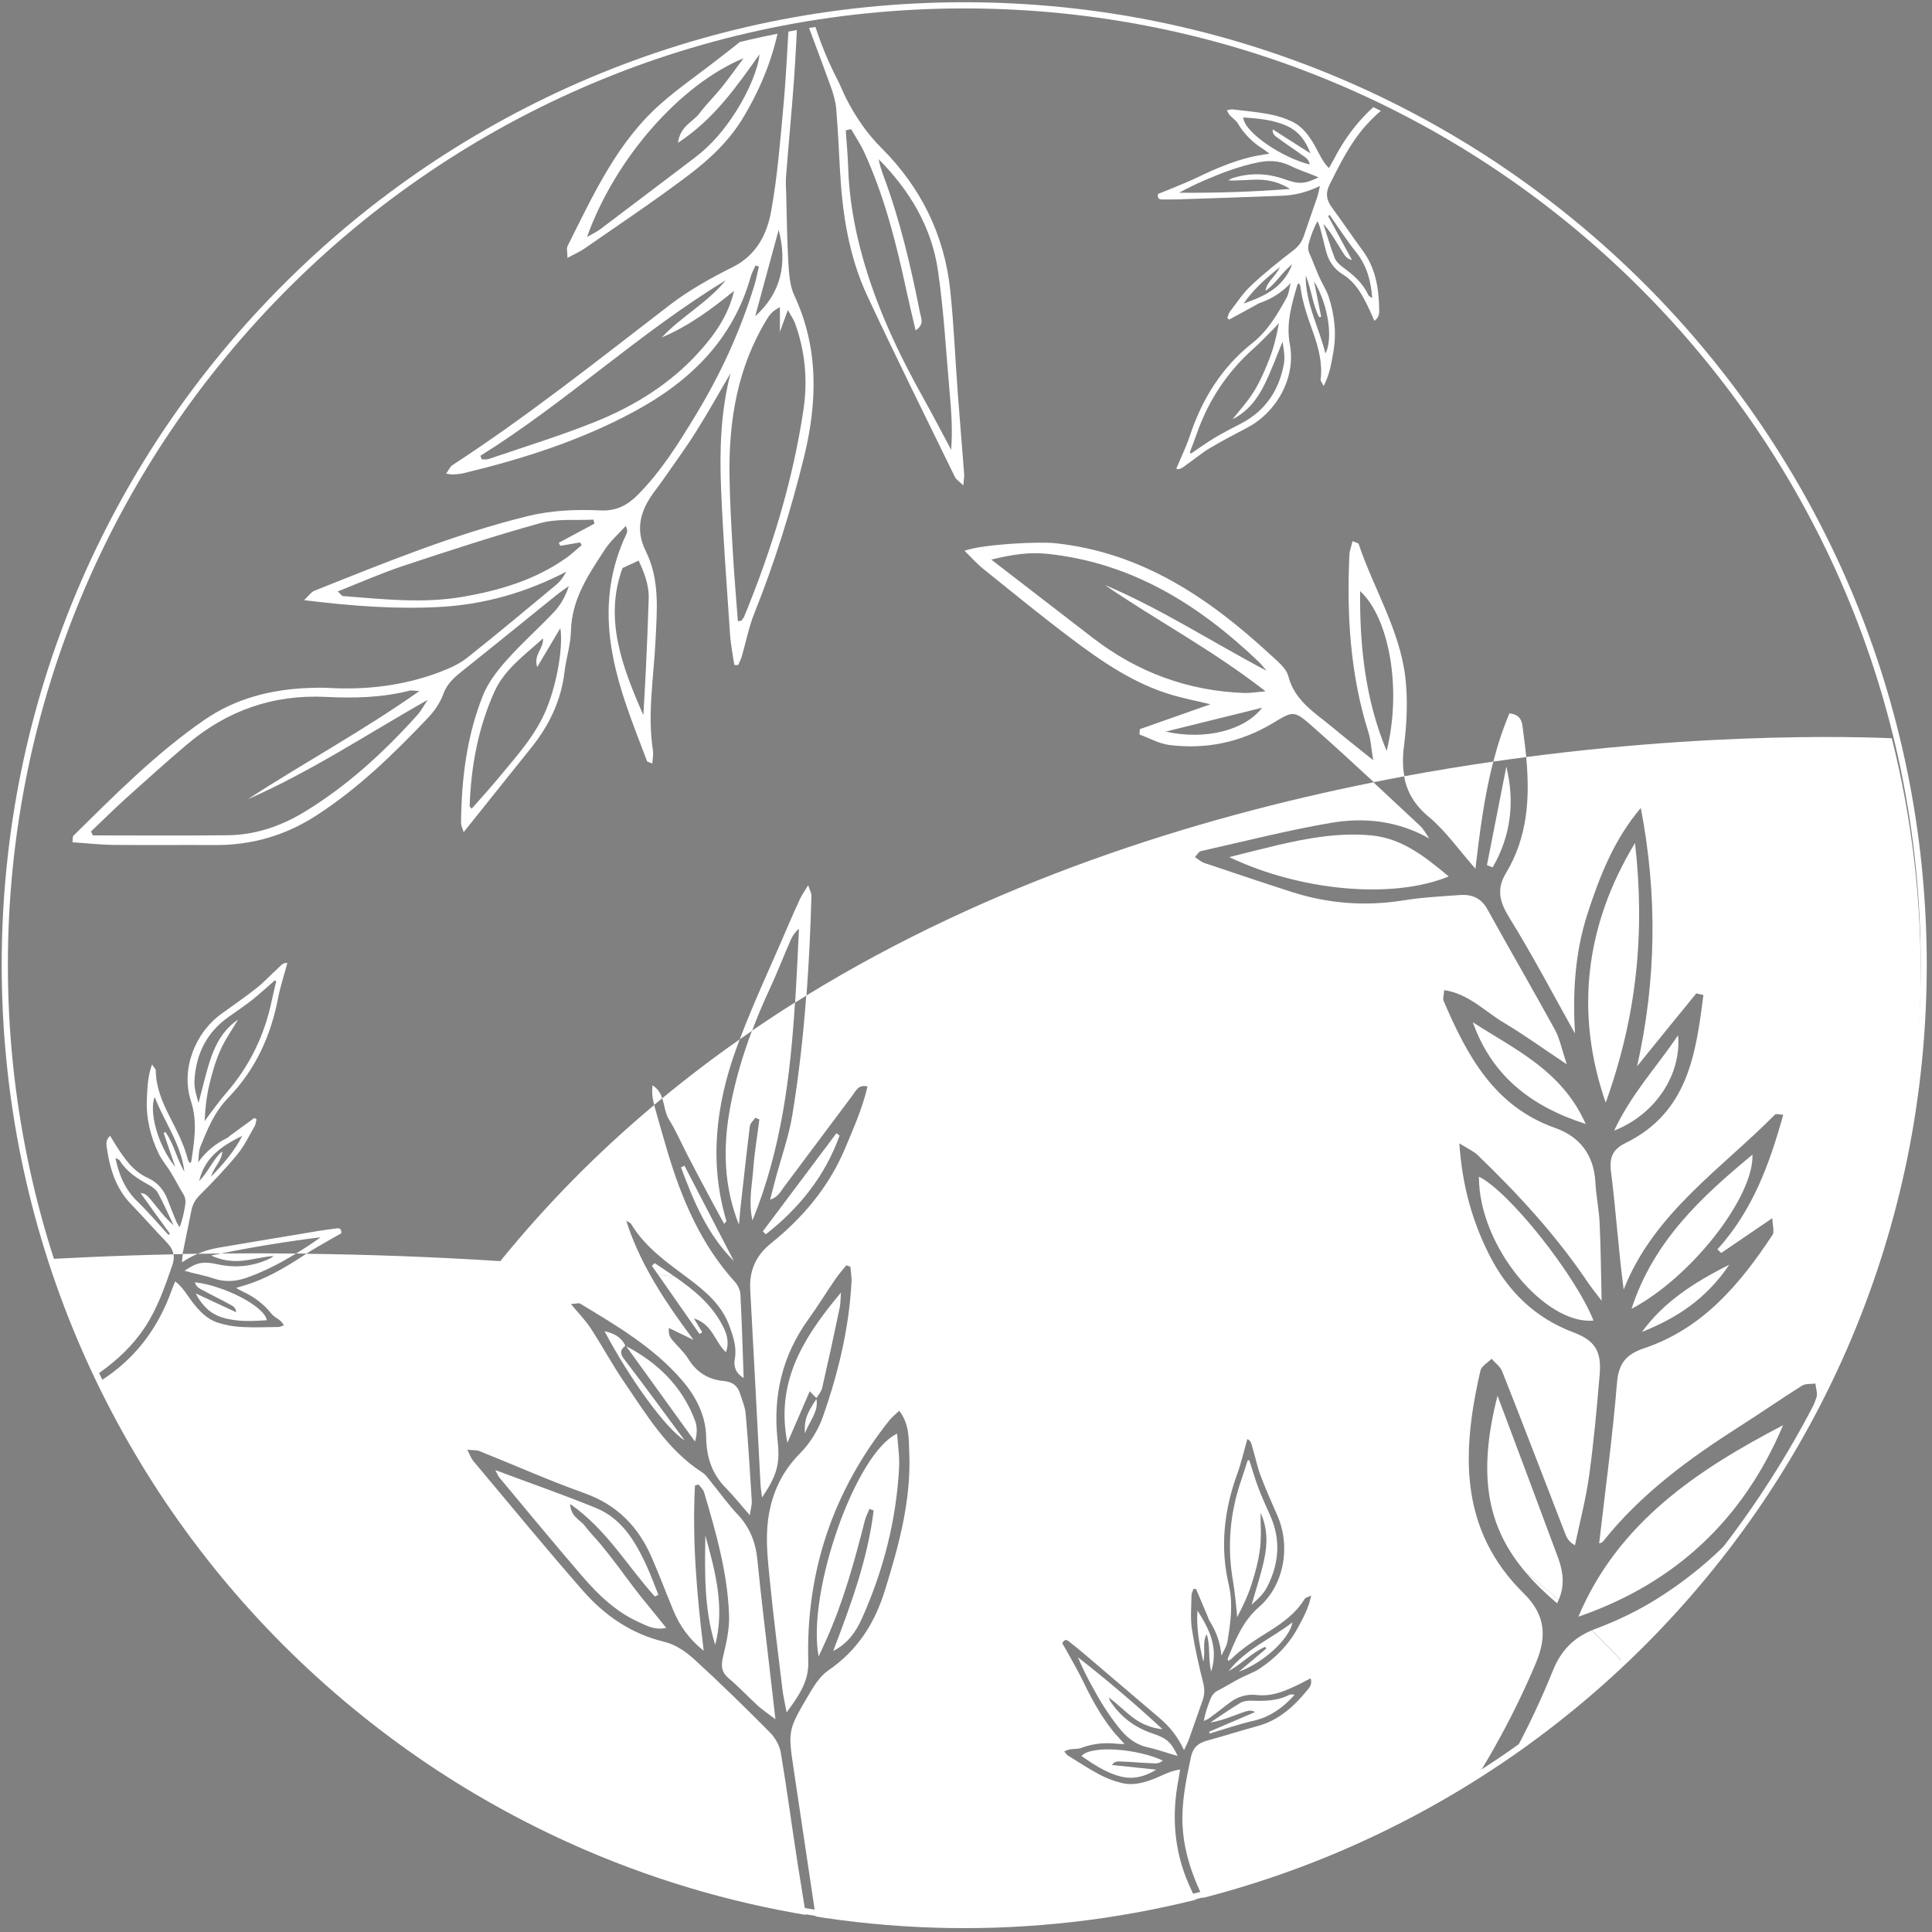 <?xml version="1.0" encoding="utf-8"?>
<!-- Generator: Adobe Illustrator 26.0.3, SVG Export Plug-In . SVG Version: 6.00 Build 0)  -->
<svg version="1.1" id="Ñëîé_1" xmlns="http://www.w3.org/2000/svg" xmlns:xlink="http://www.w3.org/1999/xlink" x="0px" y="0px"
     viewBox="0 0 2500 2500" style="enable-background:new 0 0 2500 2500;" xml:space="preserve">
<rect x="0" y="0" width="2500" height="2500" fill="#808080" stroke="none"/>
<style type="text/css">
	.st0{fill:#FFFFFF;}
	.st1{clip-path:url(#SVGID_00000137817561809794177110000009769104017980196513_);fill:#FFFFFF;}
	.st2{clip-path:url(#SVGID_00000137817561809794177110000009769104017980196513_);fill:none;}
	.st3{clip-path:url(#SVGID_00000137817561809794177110000009769104017980196513_);}
</style>
    <g>
	<path class="st0" d="M1247.8,10.9c683.5,0,1237.6,554.1,1237.6,1237.6s-554.1,1237.6-1237.6,1237.6S10.2,1932,10.2,1248.5
		S564.3,10.9,1247.8,10.9 M1247.8,2.9c-84.5,0-169,8.5-251,25.3c-80,16.4-158.7,40.8-233.8,72.6c-73.8,31.2-145,69.9-211.6,114.8
		c-66,44.6-128,95.7-184.3,152.1C310.6,424.1,259.5,486.1,214.9,552c-45,66.6-83.6,137.8-114.8,211.6
		c-31.8,75.2-56.2,153.8-72.6,233.8c-16.8,82.1-25.3,166.5-25.3,251s8.5,169,25.3,251c16.4,80,40.8,158.7,72.6,233.8
		c31.2,73.8,69.9,145,114.8,211.6c44.6,66,95.7,128,152.1,184.3s118.4,107.5,184.3,152.1c66.6,45,137.8,83.6,211.6,114.8
		c75.2,31.8,153.8,56.2,233.8,72.6c82.1,16.8,166.5,25.3,251,25.3s169-8.5,251-25.3c80-16.4,158.7-40.8,233.8-72.6
		c73.8-31.2,145-69.9,211.6-114.8c66-44.6,128-95.7,184.3-152.1c56.4-56.4,107.5-118.4,152.1-184.3c45-66.6,83.6-137.8,114.8-211.6
		c31.8-75.2,56.2-153.8,72.6-233.8c16.8-82.1,25.3-166.5,25.3-251s-8.5-169-25.3-251c-16.4-80-40.8-158.7-72.6-233.8
		c-31.2-73.8-69.9-145-114.8-211.6c-44.6-66-95.7-128-152.1-184.3c-56.4-56.4-118.4-107.5-184.3-152.1
		c-66.6-45-137.8-83.6-211.6-114.8c-75.2-31.8-153.8-56.2-233.8-72.6C1416.8,11.4,1332.3,2.9,1247.8,2.9L1247.8,2.9z"/>
</g>
    <g>
	<defs>
		<circle id="SVGID_1_" cx="1247.8" cy="1257.4" r="1237.6"/>
	</defs>
        <clipPath id="SVGID_00000000221074697674062140000016993402712614559911_">
		<use xlink:href="#SVGID_1_"  style="overflow:visible;"/>
	</clipPath>
        <path style="clip-path:url(#SVGID_00000000221074697674062140000016993402712614559911_);fill:#FFFFFF;" d="M1015.4,2.5
		c-1.9,7.2-4.3,14.2-5.5,21.5c-7.4,45.9-24.3,88.2-48,127.8c-18.2,30.6-44.1,54.7-72,75.7c-43.3,32.7-88.6,62.9-133.2,93.9
		c-6.2,4.3-13.3,7.3-22.4,12.3c0-7.1-1.5-12.1,0.2-15.5c33.2-65.9,63.7-133.9,120.6-184c23.2-20.5,49-38.1,73.4-57.3
		c15.3-12,31-23.4,45.1-36.7c33.5-31.6,48.2-71.3,48-117c-0.2-49,0-98.1,0-147.1c0-7.5,0-15,0-22.7c13.4,1,10.2,8.9,10.3,14.3
		c0.8,44.3,1.4,88.7,1.9,133c0.7,71.9,17.3,139.8,50.5,203.7c3.9,7.6,6.9,15.7,10.8,23.3c12.1,23.5,26.6,45,45.7,64
		c50.5,50.5,81,111.7,88.7,183c4.8,44.7,6.5,89.7,9.9,134.5c2.6,34.8,5.6,69.5,8.2,104.3c0.3,3.5-0.5,7.2-1.1,14.6
		c-5.4-5.3-9.3-7.6-10.9-11c-38.1-78.2-76.9-156.1-113.6-234.9c-23.5-50.6-31.9-105.2-35-160.6c-1.5-27.1-2.7-54.3-5-81.3
		c-0.9-9.8-3.9-19.7-7.3-29.1c-12.1-33.5-24.8-66.8-37.2-100.2c-0.7-1.9-1.6-3.8-4.4-10c-2,37.7-3.4,70.9-5.8,103.9
		c-3,41-6.9,81.9-10.1,122.8c-0.7,8.4,0,16.8,0.2,25.2c0.8,28.8,1,57.6,2.7,86.3c0.9,14.5,1.7,30.2,7.7,43
		c32,68.5,29.9,138.8,12.5,209.6c-16.9,68.6-37.8,136.1-64.2,201.8c-7.2,17.9-10.8,37.2-16.2,55.7c-1.1,3.9-3.1,7.6-4.7,11.3
		c-1.7,0-3.3-0.1-5-0.1c-1.9-13.1-4.6-26.2-5.5-39.4c-4.2-62.7-9-125.4-11.6-188.2c-2.1-50.2-0.5-100.5,12.2-149.9
		c-14.9,25.4-29.2,51.1-44.9,76c-13.2,21-28,41-42.1,61.4c-4,5.7-8.3,11.2-12.4,16.9c-17.1,23.4-24.3,47.7-10.3,75.8
		c18.5,37.1,14.5,76.7,12.6,116.5c-2.3,47.1-10.6,94.2-3.3,141.6c0.8,5.1-0.4,10.5-0.8,16.8c-3.2-1.5-6.4-1.9-6.9-3.3
		c-19.5-51.4-40.8-102.5-47.6-157.7c-5.8-47.2,0.4-92.9,21.1-136.2c1.2-2.5,1.3-5.6-1-10.2c-9,10-19.5,19.1-26.8,30.2
		c-21.2,32.4-43.2,64.4-44.1,105.8c-0.4,17.7-6.2,35.1-8.3,52.8c-4.5,37.5-20.1,69.8-43.6,98.8c-28.7,35.6-57.1,71.4-86.9,108.6
		c-1.3-4.3-3.4-8.1-3.4-11.9c0.5-56.2,7.2-111.7,28-164.2c6.6-16.8,18.4-32.3,30.6-46c19.5-22,41.7-41.6,61.9-63
		c8.4-8.9,14.5-19.8,19-33.4c-5.5,4-11.2,7.8-16.5,12.1c-39.9,32.1-79.5,64.5-119.6,96.4c-11,8.8-21.2,16.9-26.4,31.4
		c-4.1,11.4-11.8,22.3-20.2,31.1C509,976,462.8,1021,408,1056.1c-39.5,25.3-82.9,37.7-130,37.4c-43.6-0.3-87.2,0.3-130.8-0.2
		c-17.6-0.2-35.2-2.2-53.4-3.4c0.5-4.2-0.1-7.2,1.2-8.5c53.7-52.9,106.8-106.5,169.1-149.6C304.9,903.6,351,892,400,890.2
		c8.6-0.3,17.1-0.5,25.7,0c48.7,2.7,96.2-3,141.9-20c12.8-4.8,26.1-10.5,36.7-18.9c39-30.8,77-62.8,115.3-94.5
		c5.2-4.3,9.4-9.9,13.1-17c-51.5,26.8-105.7,42.4-163.4,45.6c-57.4,3.1-114.2-1.2-175.9-8.8c7-6.5,9.5-10.6,13-12
		c90.7-36.2,181-73.2,276.2-96.7c31.4-7.7,63.1-8.9,94.8-7.4c19.7,0.9,34-6.4,47.3-19.6c31.1-31.1,54-68.2,76.5-105.4
		c31.5-52,56.7-107,74.6-165.2c2.6-8.3,4.2-16.9,6.2-25.4c-1.5-0.4-3-0.8-4.4-1.3c-2.1,4.7-4.7,9.3-6.1,14.2
		c-23,81.9-78.6,135.8-151,174.8c-69.4,37.5-143.9,61.2-220.2,79.6c-4.5,1.1-9.2,1.4-13.9,1.8c-2.1,0.2-4.3-0.5-9.1-1.1
		c3.3-4.6,5-8.9,8.1-11c97.8-63.7,188.9-136.3,281.3-207.3c25-19.2,53.3-34.9,81.6-49.1c30.5-15.3,44.1-42.3,49.5-71.9
		c8.3-45.7,11.9-92.2,16.1-138.5c3.6-39.3,5.2-78.8,7.7-118.3c0.3-4.5,0-9.1,0-13.6C1019.5,3,1017.5,2.8,1015.4,2.5z M1008.7,430.7
		l0.5,0.4c0-11.2,0-22.4,0-33.6c-8.2,4-12.7,8.8-16.1,14.4c-38.9,62.9-50.3,132.5-49.1,205c0.5,32.5,2.4,65.1,4.3,97.6
		c1.7,29.7,4.3,59.4,6.5,89.3c3.1-0.5,4.2-0.3,4.5-0.7c1.4-1.8,3-3.5,3.8-5.6c35.5-86.3,62.8-175.1,76.6-267.4
		c5.6-37.8,2.3-75.8-11.1-112.2c-1.9-5.1-5.3-9.7-9.1-16.7C1015,413.3,1011.8,422,1008.7,430.7z M117.8,1075.9
		c0.8,1.7,1.6,3.4,2.3,5.1c58.2,0,116.4,0.5,174.6-0.2c35.6-0.4,68.6-11.6,98.9-30c55.6-33.7,102.9-77.2,146.2-125.3
		c5.3-5.9,9.1-13.2,13.6-19.9c-77.8,44.1-151.4,93-232.7,128.6c72.2-47.1,148.3-88,222-140c-7.1-0.3-10.1-1.2-12.7-0.5
		c-35.7,9.1-72.1,9.9-108.5,8.1c-68.4-3.4-128.2,17.9-180,61.9c-27.2,23.1-53.7,47-80.2,70.8C146.5,1048,132.3,1062.1,117.8,1075.9z
		 M1101.4,167.1c-2.3,0.5-4.7,1.1-7,1.6c1.1,15.8,2.6,31.6,3.1,47.4c1.2,39,7.7,76.9,18.1,114.5c18,65.6,46.7,126.4,79.7,185.4
		c12.2,21.8,23.7,44.1,35.5,66.1c1.9-25.1,0.3-48.9-1.8-72.7c-4.8-53.2-7.6-106.7-15.3-159.4c-8.2-56.3-36.6-103.6-76.7-144
		c1.3,7.7,3.8,14.8,6.4,22c21.5,57.6,35.3,117.2,47.2,177.3c1.3,6.4,5.8,14.6-5.8,22.2c-4.2-18.1-8.2-34.3-11.7-50.6
		c-13.2-61.5-28.4-122.4-54.8-179.9C1113.5,186.6,1107,177,1101.4,167.1z M621.6,589.8c0.6,1.6,1.3,3.1,1.9,4.7c3-0.2,6.3,0.3,9-0.6
		c45.4-15.5,91.4-29.6,136-47.4c51.6-20.6,98.5-49.4,136.2-91.2c20.7-22.9,38-47.8,45.2-79c-29.1,23.7-58.8,45.7-93.5,60.3
		c25.4-27.2,59.1-44.8,82.7-73.9C827.5,430.5,732.3,520.8,621.6,589.8z M437,765.3c4.5,4.1,5.5,5.9,6.6,6c51.6,3.9,103.2,9.9,155,1
		c47.7-8.2,93.4-21.7,133.5-49.9c7.3-5.1,13.8-11.3,20.6-17c-0.7-1.2-1.4-2.4-2.1-3.5c-8.6,1.5-17.2,2.9-25.7,4.4
		c-0.6-1.3-1.2-2.7-1.8-4c15.4-8.2,30.7-16.5,46.1-24.7c-0.4-1.7-0.9-3.5-1.3-5.2c-22.8,1.2-46.7-1.5-68.2,4.4
		c-59.5,16.4-118.2,35.7-176.9,55.1C494.6,741.2,467.1,753.4,437,765.3z M759.6,306.6c5.8-3.3,12-6.1,17.3-10.1
		c40.9-30.7,81.5-61.8,122.3-92.6c22-16.6,39.1-37.4,53.7-60.5c16.3-25.8,28.4-55.4,29.9-73C953,112,924.5,153.8,877.3,184.8
		c2.9-21.9,19.2-26.8,27.6-37.9c8.8-11.7,19.4-22.1,28.7-33.5c8.9-11,17.1-22.7,28.6-38.1C880.4,109.2,796.1,204.7,759.6,306.6z
		 M610.3,1046.5c12.1-13.8,23.6-26.3,34.4-39.4c23.6-28.6,49-56,63.1-91.3c13-32.6,21-78.1,17.3-103c-9.8,16.5-19,32-30,50.4
		c-5.1-16.3,8.8-24,7.5-37.1c-23.8,21.7-49.8,40.1-62.7,68.7c-21.2,46.9-30.4,97-32.2,148.4C607.8,1043.7,608.6,1044.2,610.3,1046.5
		z M832.5,925.4c1.1-20,2.4-40,3.3-60c1.4-30.2,2.7-60.3,3.6-90.5c0.6-18.7-6.4-35.2-13-49.5c-7.7,3.6-13.4,6.2-20.8,9.6
		C781.3,800.5,805.1,863,832.5,925.4z M1007.6,297.4c-10.1,37.1-20.2,74.3-30.4,111.9C1011.6,378.2,1018.7,340.2,1007.6,297.4z"/>
        <path style="clip-path:url(#SVGID_00000000221074697674062140000016993402712614559911_);fill:#FFFFFF;" d="M1588.1,411.7
		c1.1-2.8,1.6-6,3.3-8.3c8.8-11.4,16.8-23.8,27.2-33.6c17.4-16.3,36.1-31.4,55.1-45.9c6.7-5.2,10.8-10.9,13.4-18.5
		c5.7-16.8,11.7-33.6,17.4-50.4c1.4-4,2-8.3,3.5-14.4c-17,8.4-33,12.1-49.6,12.7c-43.7,1.7-87.5,3.2-131.2,4.6
		c-7.8,0.3-15.7,0.2-23.5,0.2c-4,0-6.3-1.6-5.1-7.2c3.6-1.4,7.8-3,11.9-4.7c13-5.5,26.1-10.5,38.8-16.6c22.8-11,45.9-20.9,70.5-26.7
		c7-1.6,14.2-2.6,22.9-4.1c-3.6-2.6-5.8-4.4-8.1-5.9c-13.6-8.4-24.5-19.3-32.8-33.1c-2.4-4.1-6.9-6.9-10.3-10.5
		c-1.5-1.6-2.3-3.7-4-6.5c3.2-0.6,5.2-1.5,7-1.3c16,1.9,32.1,3.3,47.9,6.3c10,1.9,20.1,5,29.3,9.4c13.9,6.6,22.6,18.8,30,32
		c5.3,9.4,9.4,19.7,17.9,28.3c2.4-4.3,4.4-7.4,6-10.6c21.7-42.3,52.4-76,94.6-98.5c13.5-7.2,27.5-13.3,41.3-19.8
		c3.4-1.6,7.1-2.7,9.3,3.4c-3.5,2.4-7,5.3-10.9,7.3c-9.5,5-19.4,9.2-28.8,14.3c-24.2,13-46.1,28.7-64.4,49.6
		c-19.9,22.7-33,49.3-46.3,75.9c-5.6,11.3-3.8,20.1,3.3,29.7c13.5,18.2,26.1,37.1,39.5,55.3c17,23,21.1,49.4,21.5,76.9
		c0.1,4.6,0,9.9-6.3,14.1c-2.2-5-4-9.3-6-13.6c-8.5-17.9-17.2-35.6-35.1-46.6c-11.3-7-18.4-17.6-21.6-30.6c-2.4-10-5-19.9-7.6-29.9
		c-0.8-2.8-2.1-5.5-3.2-8.2c-5.1,9-8,17.5-10.6,26.1c-1.6,5.2-2.4,10.2,0.1,15.6c4.5,10,8.2,20.4,12.7,30.5
		c3.8,8.6,9.2,16.7,12.2,25.6c7.8,23.8,10.4,48.3,5.8,73.1c-2.5,13.6-4.5,27.4-12.3,42.4c-2-4.2-4.1-6.5-3.9-8.5
		c2.6-21.1-2.7-40.8-9.6-60.5c-6.9-19.4-14-38.8-16.5-59.4c-0.2-1.5-1.1-3-1.8-4.6c-0.9,0.7-1.9,1.1-2.1,1.7
		c-7.3,25.3-15,50-9.8,77.5c7.9,42.3-16.3,87.1-54.8,107.5c-16.4,8.7-32.9,17.2-48.8,26.7c-10.6,6.3-20.1,14.5-30.3,21.5
		c-4,2.7-7.9,7-13.1,5.2c6.2-14.9,12.9-28.6,17.7-43c15.8-47.4,41.3-88.5,80.6-119.5c20.3-16.1,32.4-37.1,44.4-58.7
		c3.1-5.6,3.6-12.7,5.3-19.1c-11.8,12.6-25.3,20.8-40.8,26.1c-1.5,0.5-2.8,1.7-4.3,2.4c-11.4,6.2-22.8,12.5-34.3,18.7
		C1589.9,413,1589,412.3,1588.1,411.7z M1572.8,565.9c10.9-6.5,22.4-12.3,33.7-18.2c31.1-16.3,48.5-42.7,54.8-76.4
		c1.7-9.4-0.1-19.4-1.7-29.1c-7.8,18.8-14.7,38-23.7,56.1c-9.1,18.4-21.7,34.5-41,44.2c9.4-12,20-23.4,27.9-36.3
		c8.1-13.3,14.4-27.9,20-42.4c5.6-14.5,9.3-29.8,12.1-45.8c-1.4,1.5-2.7,3.1-4.1,4.6c-9.3,9.3-18.2,19.1-28,27.8
		c-34.5,30.5-59,67.5-74.2,110.8c-2.8,8.1-6,16.1-9,24.2c0.5,0.5,1,1,1.5,1.5C1551.6,579.8,1561.9,572.4,1572.8,565.9z
		 M1629.6,232.5c-13.2-0.3-26.5,1.6-40.2,0.9c1.6-0.9,3-2,4.7-2.6c22.8-7.5,45.5-6.9,68,1.1c18.7,6.7,26.1,6.4,44.1-2.4
		c-3.3-1.4-5.6-2.4-8-3.3c-9.6-3.9-19.5-7.1-28.7-11.7c-12.9-6.4-26.3-7.3-39.9-4.7c-12.1,2.3-24,5.8-35.7,9.7
		c-11.8,3.9-23.2,8.8-34.7,13.6c-11.3,4.8-22.4,10.3-33.4,16.3c47.9,0.4,95.7-1.2,143.5-4.9C1657,236.6,1643.5,232.8,1629.6,232.5z
		 M1695.6,198.4c-5.7-15.8-14.8-28.3-30.1-35.3c-18-8.3-37.2-9.7-56.7-11.1c1,19.3,51.1,52.5,85.9,60.8c-0.7-6.8-6.3-9.6-10.7-12.8
		c-9.6-7.1-19.8-13.5-29.3-20.7c-3.5-2.6-8.7-5-7.8-11.9C1663.6,178.1,1679.6,188.2,1695.6,198.4z M1749.5,336.5
		c-7.6-2.4-7.5-2.4-19.7-22.5c-5.1-8.4-10.4-16.7-17.4-24.3c4.8,14.7,9.1,29.6,14.6,44c1.8,4.6,6.2,8.8,10.4,11.9
		c13.5,9.9,26,20.3,33.1,36c0.5,1,1.7,1.8,2.6,2.6c0.6,0.5,1.4,0.7,2.5,1.3c-1.6-21.9-6.9-41.8-20.9-59.3
		c-12.3-15.4-22.9-32-34.2-48.1c-0.6,0.5-1.3,1-1.9,1.5C1728.8,298.2,1738.9,316.9,1749.5,336.5z M1689.6,356.5
		c-0.5,35.9,17.2,67.2,25.5,100.9c9.5-17.1,5-60.9-14.7-93.3c3.4,17,6.3,31.4,9.2,45.8c-0.9,0.2-1.8,0.4-2.6,0.6
		C1698.2,393.5,1697,374,1689.6,356.5z M1609.2,392.8c26.2-9.2,51.1-19.9,62.9-50.7c-14.1,10.8-21.3,25.6-34.6,34.1
		c1.9-12,12.9-18.1,18.7-30.5C1637.3,360.6,1621.6,375,1609.2,392.8z"/>
        <path style="clip-path:url(#SVGID_00000000221074697674062140000016993402712614559911_);fill:none;" d="M1628.5,856.3
		c-77.1-73.6-163.9-128-272.8-139.5c-22.9-2.4-44.5,0.4-73.1,7.4c47,36.2,89.1,68.6,131,101c57.9,44.8,123.3,69,196.5,71.6
		c6.8,0.2,13.7-1,27.5-2.1c-69.7-54.3-141.6-91.9-208.2-137.7c73.2,31,139.4,74.1,209.4,111.1
		C1635.4,864.1,1632.2,859.8,1628.5,856.3z"/>
        <path style="clip-path:url(#SVGID_00000000221074697674062140000016993402712614559911_);fill:none;" d="M1759.9,764.9
		c-0.7,71.9,7,141.1,34.3,206.8C1814.2,892,1797.8,799.5,1759.9,764.9z"/>
        <path style="clip-path:url(#SVGID_00000000221074697674062140000016993402712614559911_);fill:none;" d="M1023.2,1216
		c-9.1,20.9-17.4,42.3-27,63c-8.4,18-16.1,36.2-23.1,54.7c18.4-12.6,36.9-24.7,55.6-36.4c2-31.8,3.4-63.6,5-95.5
		C1028.8,1206,1025.5,1210.8,1023.2,1216z"/>
        <path style="clip-path:url(#SVGID_00000000221074697674062140000016993402712614559911_);fill:none;" d="M273.3,1368.5
		c6.7-19.4,17-37,34.9-49.1c-7.8,13.2-16.8,25.8-22.9,39.7c-6.3,14.2-10.6,29.5-14.3,44.7c-3.6,15.1-5.3,30.8-6,47
		c1.2-1.7,2.2-3.4,3.5-5c8-10.4,15.5-21.3,24.2-31.2c30.3-34.7,49.7-74.6,59.1-119.6c1.8-8.4,3.8-16.8,5.8-25.2
		c-0.6-0.4-1.1-0.9-1.7-1.3c-9.6,8.3-18.8,17.1-28.8,24.9c-10,7.9-20.6,15.1-31,22.4c-28.7,20.2-42.5,48.6-44.3,82.9
		c-0.5,9.5,2.7,19.2,5.5,28.6C262.4,1407.6,266.7,1387.7,273.3,1368.5z"/>
        <path style="clip-path:url(#SVGID_00000000221074697674062140000016993402712614559911_);fill:none;" d="M204.2,1563.6
		c6.1,7.7,12.4,15.2,20.4,21.9c-6.7-14-12.9-28.2-20.3-41.8c-2.4-4.4-7.3-7.9-11.8-10.4c-14.6-8-28.4-16.8-37.5-31.4
		c-0.6-1-1.9-1.6-2.9-2.2c-0.7-0.4-1.5-0.5-2.7-0.9c4.4,21.5,12.3,40.5,28.5,56.1c14.2,13.6,26.9,28.8,40.2,43.3
		c0.6-0.6,1.1-1.2,1.7-1.8c-12.5-17.2-24.9-34.4-38-52.5C189.6,1545.2,189.5,1545.2,204.2,1563.6z"/>
        <path style="clip-path:url(#SVGID_00000000221074697674062140000016993402712614559911_);fill:none;" d="M287.6,1489.8
		c-0.4,12.2-10.4,19.6-14.6,32.7c16.9-17.2,30.6-33.5,40.5-52.9c-24.8,12.5-48,26.4-55.8,58.5C270.3,1515.6,275.5,1500,287.6,1489.8
		z"/>
        <path style="clip-path:url(#SVGID_00000000221074697674062140000016993402712614559911_);fill:none;" d="M414.9,1601
		c-43.2,5.3-86.1,12.3-128.8,20.9c30.7-0.3,63.1-0.3,97,0c0.3-0.2,0.5-0.3,0.8-0.5C394.5,1615.2,404.7,1608.4,414.9,1601z"/>
        <path style="clip-path:url(#SVGID_00000000221074697674062140000016993402712614559911_);fill:none;" d="M226.8,1510.1
		c-5.6-16.4-10.4-30.3-15.1-44.2c0.8-0.3,1.7-0.6,2.5-0.9c11,15.6,14.7,34.8,24.3,51.2c-4.2-35.7-25.9-64.4-38.5-96.7
		C192.8,1437.7,203.1,1480.5,226.8,1510.1z"/>
        <path style="clip-path:url(#SVGID_00000000221074697674062140000016993402712614559911_);fill:none;" d="M1633.2,915.8
		c-41.7,10.3-79.8,19.7-124.9,30.9C1559.6,958.1,1610.7,945.1,1633.2,915.8z"/>
        <path style="clip-path:url(#SVGID_00000000221074697674062140000016993402712614559911_);fill:#FFFFFF;" d="M2263.8,2601.6
		c0,0-3.5-14.9-8.9-38.8C1660.9,2751.5,998.3,2965,998.3,2965L2263.8,2601.6z"/>
        <path style="clip-path:url(#SVGID_00000000221074697674062140000016993402712614559911_);fill:#FFFFFF;" d="M264.4,1670.6
		c10.5,5.8,21.4,10.8,31.8,16.7c3.8,2.2,9.2,3.8,9.3,10.7c-17.9-8.3-35.1-16.3-52.3-24.3c7.8,14.9,18.3,26.1,34.4,31.1
		c19,5.9,38.2,4.8,57.7,3.6c-3.5-19-57.5-45.4-93.1-49.1C253.8,1666,259.7,1668,264.4,1670.6z"/>
        <path style="clip-path:url(#SVGID_00000000221074697674062140000016993402712614559911_);fill:#FFFFFF;" d="M255.9,1622.3
		c-6.6,0.1-13.1,0.2-19.4,0.3c-0.4,3.1-0.6,6.5-1,10.9C242.2,1628.9,249,1625.3,255.9,1622.3z"/>
        <path style="clip-path:url(#SVGID_00000000221074697674062140000016993402712614559911_);fill:#FFFFFF;" d="M286.1,1622
		c-4.3,0.9-8.6,1.7-12.8,2.6c13.2,6.3,27.1,8.2,41,6.7c13.1-1.4,26-5,39.7-6.1c-1.4,1.1-2.7,2.4-4.3,3.1
		c-21.6,10.4-44.2,12.8-67.6,7.8c-19.4-4.2-26.7-2.9-43.4,8.2c3.4,0.9,5.9,1.6,8.3,2.3c10,2.6,20.2,4.5,30,7.9
		c13.6,4.6,27.1,3.8,40.2-0.5c11.7-3.9,23.1-8.9,34.1-14.3c10.9-5.3,21.4-11.4,31.8-17.6C349.2,1621.7,316.8,1621.7,286.1,1622z"/>
        <path style="clip-path:url(#SVGID_00000000221074697674062140000016993402712614559911_);fill:#FFFFFF;" d="M3173.2,2279.2
		c0.7,0.6,1.2,0.7,1.4,0.4C3174.8,2279.3,3174.3,2279.1,3173.2,2279.2z"/>
        <path style="clip-path:url(#SVGID_00000000221074697674062140000016993402712614559911_);fill:#FFFFFF;" d="M309.1,3097.3
		C437.3,3590.8,998.3,2965,998.3,2965l-645.6,185.4L309.1,3097.3z"/>
        <path style="clip-path:url(#SVGID_00000000221074697674062140000016993402712614559911_);fill:#FFFFFF;" d="M2171.4,1339.6
		c-27.7,41.3-60.2,75.4-82.7,123.4C2142.1,1442.1,2176,1390.4,2171.4,1339.6z"/>
        <path style="clip-path:url(#SVGID_00000000221074697674062140000016993402712614559911_);fill:#FFFFFF;" d="M2267.7,1494.1
		c-66.1,54.7-128,111.8-156.5,199.5C2188.9,1652.6,2269.5,1548.8,2267.7,1494.1z"/>
        <path style="clip-path:url(#SVGID_00000000221074697674062140000016993402712614559911_);fill:#FFFFFF;" d="M1652.7,1093.7
		c-19.2,4.5-38.3,9.5-62.1,15.4c93.6,44.5,212.5,54.6,284,25c-30.7-25.5-60.2-49.5-101-53.2
		C1732.5,1077.2,1692.5,1084.4,1652.7,1093.7z"/>
        <path style="clip-path:url(#SVGID_00000000221074697674062140000016993402712614559911_);fill:#FFFFFF;" d="M1949.2,992
		c-8.4,42.5-16.7,85-25.1,127.5c2.5,1,4.9,1.9,7.4,2.9C1954.8,1082,1960.5,1038.5,1949.2,992z"/>
        <path style="clip-path:url(#SVGID_00000000221074697674062140000016993402712614559911_);fill:#FFFFFF;" d="M1905.8,1322.8
		c24.4,68.3,73.9,108.5,146.1,131.6C2021.1,1385,1959.9,1357.9,1905.8,1322.8z"/>
        <path style="clip-path:url(#SVGID_00000000221074697674062140000016993402712614559911_);fill:#FFFFFF;" d="M2115.7,1090.9
		c-64.9,106.8-77.9,220.9-37.9,335.9C2118.1,1314.5,2128.9,1207.3,2115.7,1090.9z"/>
        <path style="clip-path:url(#SVGID_00000000221074697674062140000016993402712614559911_);fill:#FFFFFF;" d="M843.5,1637.9
		c2.7,3.9,5.4,7.8,8.1,11.6c7.1,0.8,14.2,1.6,21.4,2.4c-8.5-5.9-17.2-11.6-25.8-17.4C845.9,1635.7,844.7,1636.8,843.5,1637.9z"/>
        <path style="clip-path:url(#SVGID_00000000221074697674062140000016993402712614559911_);fill:#FFFFFF;" d="M2016.5,2016.7
		c-26-70.3-52.4-140.4-78.7-210.6c-27.6,107.4-10.9,173.2,36.9,229.1c14.4,11.4,28.5,23.1,42.2,35
		C2024.7,2052.5,2023,2034.5,2016.5,2016.7z"/>
        <path style="clip-path:url(#SVGID_00000000221074697674062140000016993402712614559911_);fill:#FFFFFF;" d="M1913.7,1522.6
		c-0.1,91.2,86.5,192.1,148.3,186.2C2038.1,1649.1,1952.4,1541.4,1913.7,1522.6z"/>
        <path style="clip-path:url(#SVGID_00000000221074697674062140000016993402712614559911_);fill:#FFFFFF;" d="M2124.7,1723.5
		c43.3-17.4,81.8-40.9,113-87C2189.7,1660.6,2152.3,1685.7,2124.7,1723.5z"/>
        <path style="clip-path:url(#SVGID_00000000221074697674062140000016993402712614559911_);fill:#FFFFFF;" d="M2307.3,1844.2
		c-111.5,58.1-213.6,126.3-264.9,247.8C2167.6,2048.8,2255.9,1966.2,2307.3,1844.2z"/>
        <path style="clip-path:url(#SVGID_00000000221074697674062140000016993402712614559911_);fill:#FFFFFF;" d="M1848.6,1056.8
		c21.9,18.1,38.6,42.4,60.6,67.3c5.6-47.9,11.6-94.2,23.1-138.6c-37.4,5.4-75.9,11.7-115.4,19
		C1820.4,1024,1829.8,1041.2,1848.6,1056.8z"/>
        <path style="clip-path:url(#SVGID_00000000221074697674062140000016993402712614559911_);fill:#FFFFFF;" d="M885.7,1508.4
		c-1.5,0.7-3,1.5-4.5,2.2c16.4,43.8,34,86.9,68.4,121.1C928.3,1590.6,907,1549.5,885.7,1508.4z"/>
        <path style="clip-path:url(#SVGID_00000000221074697674062140000016993402712614559911_);fill:#FFFFFF;" d="M1088.2,1672.6
		c-2.6,3.1-5.2,6.3-7.8,9.5c2.4,0.4,4.8,0.8,7.2,1.3C1087.8,1679.7,1087.9,1676.1,1088.2,1672.6z"/>
        <path style="clip-path:url(#SVGID_00000000221074697674062140000016993402712614559911_);fill:#FFFFFF;" d="M2466.2,956.2
		c0,0-206.2-13.9-491.3,23.4c4.8,51.8,2.4,102.8-26.3,150.4c-12.6,21-7.9,37.5,4.7,57.9c30.2,48.7,56.8,99.6,84.7,149.4
		c-3-50.7-0.4-103.3,16-154.2c15.9-49.2,34.6-96.9,69.2-137.6c21.6,112.2,20.2,223.1-4.8,334.3c25.4-31.4,50.7-62.8,76.3-94
		c0.6-0.8,4,0.7,9.5,1.7c-9.7,76.6-20.1,151.9-100.6,191.5c-16.1,7.9-21.4,17.9-19,36.9c6.4,50.2,9.6,100.8,16.4,152.8
		c38.9-98.8,125.6-155.4,195.8-226.4c1.5-1.5,6,0,10.7,0.2c-17.7,64-39.9,124.4-85.2,174.2c1.7,1.5,3.3,3.1,5,4.6
		c20.4-13.9,40.9-27.8,66.1-45c0.2,9.6,3,17.5,0.2,21.7c-42.1,63.8-90.4,121.2-166,146.6c-23,7.7-33.1,19.2-35.2,44.7
		c-5.7,69.4-15.1,138.4-23.1,207.8c0.3-0.1,3.5-0.6,5-2.4c48.9-61.6,111.3-107.2,176.9-149c27-17.2,53.4-35.5,80.5-52.6
		c4.6-2.9,11.5-2,17.4-2.8c0.6,6,3.2,12.8,1.4,18c-38.2,110.9-107,198-206.1,260.4c-25.1,15.8-52.5,28.8-80.2,39.2
		c-1.5,0.6-2.9,1.1-4.3,1.7c50.2,48.8,95.2,102.3,134,161c11.6,72.7,45,221.5,61.1,292.1c466.5-148.2,890.7-281.2,918.3-283.6
		C3136.7,2248.5,2466.2,956.2,2466.2,956.2z"/>
        <path style="clip-path:url(#SVGID_00000000221074697674062140000016993402712614559911_);fill:#FFFFFF;" d="M1086.4,1469.5
		c-1.4-1-2.8-2.1-4.1-3.1c-31.7,42.3-63.5,84.6-95.2,127c1.3,1.3,2.6,2.5,3.8,3.8C1034.4,1563.2,1067.6,1521.7,1086.4,1469.5z"/>
        <path style="clip-path:url(#SVGID_00000000221074697674062140000016993402712614559911_);fill:#FFFFFF;" d="M1600.4,2086.5
		c0.2,2,0.3,4.1,0.4,6.1c7.7-14.3,14.3-28.5,19-43.4c4.7-14.9,8.8-30.2,10.7-45.7c1.9-15.1,0.6-30.5,0.7-45.8
		c9.1,19.6,9,40,4.7,60.1c-4.2,19.8-10.8,39.2-16.3,58.7c7.2-6.6,14.9-13.3,19.4-21.7c16-30.4,18.9-61.8,4.6-93.9
		c-5.2-11.7-10.6-23.3-15.1-35.2c-4.5-11.9-8-24.1-11.9-36.2c-0.7,0.1-1.4,0.1-2.1,0.2c-2.7,8.2-5.2,16.4-8,24.6
		c-15.1,43.4-18.9,87.6-10.8,132.9C1598,2060.2,1598.9,2073.4,1600.4,2086.5z"/>
        <path style="clip-path:url(#SVGID_00000000221074697674062140000016993402712614559911_);fill:#FFFFFF;" d="M782.3,1722.6
		c31.7,60.2,79.2,126.4,103.6,141.2c-28.1-38-52.9-72-78.5-105.4c-5.9-7.7-4.4-12.2,1.9-17.1C804,1730.5,795,1725.4,782.3,1722.6z"
        />
        <path style="clip-path:url(#SVGID_00000000221074697674062140000016993402712614559911_);fill:#FFFFFF;" d="M905.2,1726.2
		c1.2-0.8,2.3-1.6,3.5-2.4c-2.8-4.7-5.7-9.4-10.8-17.8c24.6,7.8,27,30.6,41.5,43.8c4.7-13.4,0.9-24.3-4.4-34.5
		c-14.5-28-37.6-46.5-62-63.4c-7.1-0.8-14.3-1.6-21.4-2.4C869.5,1675.1,887.3,1700.7,905.2,1726.2z"/>
        <path style="clip-path:url(#SVGID_00000000221074697674062140000016993402712614559911_);fill:#FFFFFF;" d="M1622,2226.7
		c21.9-5,38.4-17.3,53.2-33.5c-1.2-0.3-2-0.6-2.8-0.6c-1.2,0-2.6-0.1-3.7,0.4c-15.3,7.9-31.6,8.3-48.3,7.7
		c-5.2-0.2-11.2,0.3-15.5,2.9c-13.3,7.9-25.9,16.9-38.8,25.4c10.3-1.7,19.6-4.8,28.8-8.3c22-8.2,22-8.3,29.4-5.4
		c-20.5,8.8-40,17.1-59.6,25.5c0.2,0.8,0.4,1.6,0.5,2.4C1584.2,2237.5,1602.9,2231.1,1622,2226.7z"/>
        <path style="clip-path:url(#SVGID_00000000221074697674062140000016993402712614559911_);fill:#FFFFFF;" d="M1549.5,2084
		c-1.5,21.7,2,42.7,7.6,66.2c3.1-13.4-1.7-24.9,4.3-35.5c5.2,14.9,1.5,31,5.9,48.2C1577.1,2131.3,1564.3,2107.4,1549.5,2084z"/>
        <path style="clip-path:url(#SVGID_00000000221074697674062140000016993402712614559911_);fill:#FFFFFF;" d="M1041.5,1854.7
		c6.3-16.3,17.9-27.9,15-44.5C1043.5,1829.6,1040.7,1837.4,1041.5,1854.7z"/>
        <path style="clip-path:url(#SVGID_00000000221074697674062140000016993402712614559911_);fill:#FFFFFF;" d="M810.3,1742
		c29.7,41.1,59.3,82.2,89,123.4c2.9-9.9,3.1-19.1,0.1-27.1C882.8,1794.1,851.3,1763.5,810.3,1742z"/>
        <path style="clip-path:url(#SVGID_00000000221074697674062140000016993402712614559911_);fill:#FFFFFF;" d="M1018.9,1867
		c10.4-24,19.3-44.4,28.9-66.7c4.5,4.6,6.7,6.8,8.7,8.9c2.6-4.4,6.3-8.5,7.4-13.3c7.9-34.4,15.4-68.9,22.6-103.4
		c0.6-3,0.9-6.1,1.1-9.2c-2.4-0.4-4.8-0.8-7.2-1.3C1037.7,1734.8,1003.7,1790.3,1018.9,1867z"/>
        <g style="clip-path:url(#SVGID_00000000221074697674062140000016993402712614559911_);">
		<path class="st0" d="M889.5,1494.5c7.6,14.6,15.2,29.2,23,43.8c8,15.1,16.2,30.1,24.5,45.3c1.2-1.6,3.2-3.1,2.9-3.9
			c-22.5-75.6-13.5-149.9,12.6-222.1c1.5-4.2,3.1-8.5,4.7-12.7c-34.2,23.9-67.6,49.3-100.3,76.3c3.1,9.1,3.7,19.3,8.8,27.5
			C874.7,1463.2,881.6,1479.2,889.5,1494.5z"/>
            <path class="st0" d="M956.2,1584.7c0.6-6.7,1.1-13.3,1.8-20c4-35.8,7.9-71.6,12.3-107.4c0.5-3.9,4.6-7.3,7.1-10.9
			c1.7,0.7,3.5,1.4,5.2,2.2c-2.7,21.5-6.4,43-7.9,64.5c-1.5,20.8-6.5,41.9-1,66.2c37.6-92.6,49-187.1,55-282.1
			c-18.7,11.7-37.2,23.9-55.6,36.4c-12.4,32.9-22.3,66.5-28.6,101.3C935.3,1485.5,936.6,1535.6,956.2,1584.7z"/>
            <path class="st0" d="M2193.7,2270.7c-38.8-58.7-83.8-112.2-134-161c-24.6,10.3-40.1,27-50.2,51.9
			c-60.5,149.5-150.8,278.1-271.7,385c-9.8,8.7-18.7,23-36,18.1c-7.4-15,5.5-20.8,12.8-27.5c57-53,108.6-110.6,154-173.9
			c47.4-66.1,87.2-136.2,118.8-211.3c14.9-35.3,11.8-63.2-15.7-90.2c-20.7-20.3-36-41.7-47-63.9c-34.1-68.7-27.2-145.7-9-224.4
			c1.4-5.9,9.5-10.2,14.4-15.3c4.7,5.4,11.2,10,13.7,16.3c27.7,70.1,54.7,140.6,81.9,210.9c1.9,4.8,4.2,9.5,12.3,14.2
			c6.2-29.7,14-59.2,18.2-89.2c6.1-43.9,10.1-88.1,13.8-132.3c2.5-29.6-6.3-43.6-33.7-53.9c-50.4-18.9-85.9-53.9-109.6-101.2
			c-21.4-42.8-34.6-88.2-38.3-143.5c11.1,7,18.4,10.1,23.8,15.3c52.8,50.8,102.2,104.6,143.2,165.7c3.7,5.4,7.9,10.5,17.1,22.7
			c-0.9-38.4-1.1-69.6-2.6-100.7c-0.8-17.7-4.6-35.2-5.5-52.8c-1.9-35.2-20.1-58.9-52.2-70.2c-79.2-28-114-94.2-144.3-164.6
			c-1.1-2.6,0.3-6.2,0.9-13.7c31.8,4.8,52.5,27.5,76.9,42c25.6,15.2,49.7,32.7,81.7,54c-6.5-19.4-9-33.1-15.3-44.7
			c-28.7-52.3-58.7-104-87.6-156.2c-8.3-14.9-20.7-19.3-36.1-18.1c-24.2,1.8-48.6,3-72.5,6.9c-49.2,7.9-97.2,4.2-144.4-10.9
			c-38-12.2-75.8-25-113.6-37.7c-3.7-1.3-6.9-4.3-11.7-7.4c3.4-3.6,5-7.1,7.4-7.7c56.1-12.6,111.9-26.9,168.5-36.6
			c43.2-7.4,86.4-2.9,127.4,20.2c-3.9-5.5-7.1-11.8-11.9-16.4c-20.2-18.7-40.3-37.6-60.4-56.3c-233.8,46.8-495.9,129.8-733.9,276
			c-3.9,51.9-9.6,103.6-18.1,155c-4.6,27.7-14.3,54.6-21.6,81.9c-2.2,8.3-4.4,16.6-7.1,27.1c10.1-3,13.3-10.1,17.7-16
			c29.6-39.7,59.3-79.3,89-119c4.4-5.9,7.4-14.1,19.4-11.5c-6.6,28.4-18.1,54-28.9,79.9c-20.9,49.8-54.5,89.8-96.2,123.3
			c-18.3,14.7-27.1,33.1-26.8,55.9c0,1.2,0,2.5,0.1,3.8c4.6,83.9,8.9,167.9,13.3,251.8c0.3,5.4,1.2,10.8,2,17.2
			c19.3-28.6,23.5-43,20.1-73.9c-6.2-57.1,5.8-109.3,39.6-156.3c6.5-9.1,12.8-18.4,18.9-27.8c5.5-8.4,11-16.8,16.7-25.1
			c4.1-6,9.1-11.5,13.7-17.3c1.8,0.6,3.5,1.2,5.3,1.8c0.5,6.5,1.8,13.1,1.5,19.6c-0.5,9.1-1.3,18.1-2.2,27.1
			c-5.4,50.6-18,99.8-35,147.8c-6.1,17.3-16.9,34.4-29.8,47.4c-25.2,25.4-37.9,56.1-41.5,89.9c-2.5,23.8,0.2,48.5,2.6,72.6
			c4.7,47.7,10.8,95.2,16.5,142.8c1,8.4,3,16.7,5.4,29.6c16.1-22.2,28.7-40,28-65.4c-3.2-117,32.2-221.4,105.2-312.9
			c3.3-4.1,7.6-7.4,12.5-12.1c13.3,17.2,12.3,36.3,13,54.6c2.5,61.5-13.5,119.8-31.5,177.8c-13.2,42.7-35.6,77.9-73.3,103.6
			c-11,7.5-18.9,20.7-26,32.7c-26.5,45.1-26.2,45.3-18.4,97.7c13.8,92.5,27.7,185,41.4,277.6c1.1,7.5,1.2,15.2,2,24.7
			c-10.3-2.4-10.3-8.8-11.2-14.6c-9.2-56.6-18.8-113.1-27.7-169.8c-7.4-47.4-13.6-94.9-21.6-142.2c-1.6-9.2-7.3-19.1-14-25.9
			c-32.1-32.3-64.7-64.3-98.4-95c-10.6-9.7-24.2-18.8-37.9-22.1c-43.4-10.4-77.8-34.3-106.2-66.8c-48.1-55-94.5-111.5-141.5-167.5
			c-2.7-3.3-4.1-7.7-7.6-14.3c7.3,0.7,11.9,0.2,15.7,1.7c45.3,18.1,89.9,38.1,135.8,54.4c42.4,15.1,70,43.6,87.3,83.6
			c9.7,22.4,18.3,45.3,27.7,67.9c8.2,19.8,20,37,39.4,52.5c-9-73.1-15-143.4-11.3-213.9c1.5-0.4,3.1-0.9,4.6-1.3
			c2.4,3.3,6,6.2,7.1,9.9c15.5,52,30.4,104.2,32.4,158.7c0.7,17.6-3.3,35.8-7.5,53.1c-2.9,11.9-3.1,20.6,7.1,29.2
			c13.2,11.1,25,23.8,37.8,35.5c5.6,5.1,12,9.3,22.6,17.4c-2.7-23.3-4.7-40.9-6.7-58.4c-5.6-49.2-11.8-98.3-16.6-147.5
			c-2.2-22.9-9.7-42.3-25.6-59.1c-12.4-13.1-22.9-28-34.3-41.9c-3.5-4.3-6.6-9.3-11.1-12.2c-45.1-29-71.9-74-101-116.6
			c-15.5-22.6-28.5-46.9-43.5-69.9c-6.6-10.2-15.3-19-25.8-31.7c7.4-0.5,10.2-1.5,11.8-0.6c47.2,28.5,94.8,56.4,131.5,98.7
			c18.3,21.2,31.3,45.9,31.7,74.5c0.3,25.7,7.6,47.5,25.8,65.8c9.8,9.9,18.5,21,30.7,34.9c1.3-9.1,2.8-13.9,2.5-18.6
			c-2.3-37.6-4.6-75.2-7.9-112.8c-0.8-9-4.7-17.8-7.5-26.6c-3.2-10.1-10.3-14.7-21-15.7c-20-1.8-35.2-11.4-46-29
			c-5.7-9.2-14.4-16.5-21.3-25.1c-2.7-3.3-4.2-7.5-3.6-14.5c9.4,4.5,18.9,9.1,31.9,15.4c-21-28.2-40.5-56-56.8-85.3
			c-12.1-21.8-22.5-44.5-30.2-68.8c2.2,1.4,5.2,2.3,6.4,4.3c18.3,30.2,46.5,49.8,74,70.3c0.3,0.2,0.6,0.4,0.8,0.6
			c22.2,16.7,42.9,34.4,52.7,62c4.8,13.6,9.2,26.7,6.6,41.3c-1.8,10,0.9,18.5,11.4,25c-1.3-36.9-2.3-72.7-4.2-108.4
			c-0.2-4-1.9-8.5-4.3-12.3c-0.9-1.4-1.8-2.7-2.9-3.8c-44.4-49.1-69.3-108.2-87.7-170.5c-5.7-19.4-11.4-38.8-16.7-58.3
			c-71.1,59.6-138,126.7-199.1,202c-89.2-5.7-173.7-8.6-251-9.5c-0.8,0.5-1.6,1-2.4,1.5c-21.1,13.9-42.7,26.8-66.4,35.7
			c-6.8,2.5-13.8,4.4-22.1,7c3.9,2.1,6.3,3.6,8.8,4.8c14.5,6.6,26.9,15.9,36.9,28.5c3,3.7,7.8,5.9,11.5,9.1c1.7,1.4,2.8,3.4,4.8,5.9
			c-3.1,1-4.9,2.1-6.8,2.2c-16.1,0.2-32.3,0.9-48.3,0c-10.2-0.5-20.6-2.4-30.3-5.5c-14.6-4.7-24.8-15.7-33.9-27.8
			c-6.5-8.6-11.9-18.3-21.4-25.7c-1.9,4.6-3.4,7.9-4.6,11.3c-16,44.8-42.1,82.2-81,110c-12.4,8.9-25.5,16.8-38.3,25
			c-3.2,2.1-6.7,3.7-9.6-2.2c3.2-2.8,6.2-6.2,9.8-8.7c8.8-6.2,18-11.7,26.7-17.9c22.3-16,42-34.5,57.3-57.5
			c16.7-25.1,26.3-53.1,36-81.3c1.7-5.1,2.2-9.5,1.5-13.7c-160.3,3.4-261.3,13.4-261.3,13.4l-198.5,797.9l544.2,663.1l43.6,53.1
			L998.3,2965c0,0,662.6-213.4,1256.6-402.2C2238.7,2492.2,2205.4,2343.4,2193.7,2270.7z M286.3,2736.1c0.6-11.7,1.3-23.6,2.2-35.8
			C287.7,2712.5,286.9,2724.4,286.3,2736.1z M1565.8,2222.6c8.2-6.1,16.4-12.4,24.5-18.7c10.6-8.3,22.7-12.1,35.9-10.6
			c20.9,2.4,38.7-6,56.5-14.7c4.2-2.1,8.4-4.4,13.2-6.9c2.3,7.2-0.9,11.4-3.9,14.9c-17.4,21.3-37,39.4-64.6,46.9
			c-21.9,5.9-43.4,12.9-65.3,18.8c-11.4,3.1-18.4,8.9-21,21.2c-6.2,29.2-12.3,58.1-10.9,88.3c1.3,27.7,8.8,53.7,19.6,78.8
			c4.3,9.8,9.3,19.3,13.7,29.1c1.8,4,2.7,8.4,4,12.5c-5.5,3.5-7.7,0.3-9.4-3.1c-6.8-13.7-13.9-27.2-20-41.2
			c-19.1-43.9-22.2-89.3-13-136c0.7-3.6,1.1-7.2,1.9-12.1c-12,1.5-21.6,7-31.6,11.1c-14,5.7-28.4,9.9-43.4,6.4
			c-9.9-2.3-19.8-6.1-28.8-10.8c-14.2-7.5-27.7-16.4-41.4-24.9c-1.6-1-2.6-2.9-4.7-5.3c3.1-1.1,5.1-2.3,7.2-2.6
			c4.8-0.8,10.1-0.2,14.5-1.8c15-5.7,30.4-7.3,46.3-5.5c2.8,0.3,5.6,0.3,10,0.4c-5.8-6.6-10.9-11.8-15.4-17.4
			c-15.8-19.9-27.7-42-38.7-64.8c-6.1-12.6-13.3-24.8-20-37.1c-2.2-3.9-4.5-7.8-6.4-11.1c2.5-5.1,5.3-5,8.4-2.5
			c6.1,4.9,12.3,9.7,18.3,14.8c33.3,28.3,66.7,56.7,99.9,85.1c12.6,10.8,22.9,23.6,30.9,40.8c2.7-5.8,4.8-9.5,6.2-13.5
			c6-16.7,11.7-33.6,17.7-50.3c2.7-7.6,3.1-14.6,1-22.8c-5.8-23.2-11.1-46.6-14.7-70.2c-2.1-14.1-0.7-28.8-0.5-43.2
			c0-2.9,1.7-5.7,2.6-8.6c1.1,0.1,2.2,0.1,3.3,0.2c5.1,12,10.2,24,15.2,35.9c0.6,1.5,1,3.2,1.8,4.6c8.9,13.8,14.4,28.6,15.8,45.8
			c2.7-6.1,6.7-11.9,7.8-18.3c4-24.4,7.6-48.4,1.7-73.6c-11.5-48.7-6-96.8,11.1-143.7c5.2-14.3,8.5-29.2,12.9-44.7
			c5.2,1.8,5.6,7.6,7,12.2c3.6,11.8,6,24.1,10.4,35.6c6.5,17.3,14.2,34.3,21.6,51.3c17.4,39.9,8.6,90-23.9,118.2
			c-21.2,18.4-30.4,42.5-40.5,66.9c-0.2,0.6,0.3,1.5,0.6,2.7c1.5-0.9,3.1-1.4,4.2-2.5c14.8-14.6,32.4-25.4,49.8-36.3
			c17.6-11.1,34-23.2,45.1-41.4c1-1.7,4.1-2.2,8.3-4.2c-3.3,16.5-10.2,28.6-16.8,40.9c-11.9,22.3-29.1,39.9-50,53.7
			c-7.8,5.2-17.1,8.1-25.4,12.5c-9.7,5.1-19.1,11-28.9,16c-5.3,2.7-7.8,7.1-9.8,12.2c-3.2,8.4-6.3,16.8-7.9,27
			C1560.7,2225.6,1563.4,2224.4,1565.8,2222.6z"/>
	</g>
        <path style="clip-path:url(#SVGID_00000000221074697674062140000016993402712614559911_);fill:#FFFFFF;" d="M1490.8,2242.9
		c-22.7-7.7-40.8-21.4-54-41.4c-1-1.5-1.4-3.3-2.1-4.9c11.2,8,20.4,17.7,31,25.7c11.1,8.4,24,13.9,38.6,15.3
		c-35.2-32.6-71.6-63.5-109.4-93c4.9,11.6,10.2,22.7,16.1,33.5c5.9,10.9,11.9,21.8,18.7,32.2c6.7,10.3,13.9,20.5,21.9,29.8
		c9,10.4,20.1,18.1,34.2,21.1c10.1,2.2,19.9,5.7,29.8,8.6c2.4,0.7,4.9,1.4,8.3,2.4C1515.3,2254.1,1509.7,2249.2,1490.8,2242.9z"/>
        <path style="clip-path:url(#SVGID_00000000221074697674062140000016993402712614559911_);fill:#FFFFFF;" d="M2014.8,2074.6
		c0.8-1.4,1.5-2.9,2.1-4.3c-13.8-12-27.8-23.7-42.2-35C1986.2,2048.8,1999.7,2061.8,2014.8,2074.6z"/>
        <path style="clip-path:url(#SVGID_00000000221074697674062140000016993402712614559911_);fill:#FFFFFF;" d="M1068.2,2124.1
		c22.8-50.3,37.4-103.2,50.9-156.5c1.3-5.2,4-10.1,6-15.1c1.8,0.7,3.6,1.4,5.4,2.1c-7.7,63.1-29.6,122.3-52.3,181.7
		c18.4-9.2,29.3-24.5,36.9-41.5c27.9-62.2,44.7-127.3,48.3-195.4c0.8-14.3-1.5-28.7-2.5-44.2c-53.4,24.3-117.2,205-101.6,288.3
		C1063.7,2134,1066,2129.1,1068.2,2124.1z"/>
        <path style="clip-path:url(#SVGID_00000000221074697674062140000016993402712614559911_);fill:#FFFFFF;" d="M1452.4,2279.5
		c12,0.3,23.9,1.6,35.8,2c5.5,0.2,11.5,1.5,16.3-3.4c-32.5-15.2-92.4-20.3-105.1-5.8c16.1,11,32,21.9,51.3,26.6
		c16.4,4,31.2-0.2,45.5-9c-18.9-2-37.8-3.9-57.4-6C1442.6,2278.1,1448,2279.4,1452.4,2279.5z"/>
        <path style="clip-path:url(#SVGID_00000000221074697674062140000016993402712614559911_);fill:#FFFFFF;" d="M819.6,2053.5
		c-6.7-8.7-13.1-17.6-19.7-26.4c-7.2-9.4-14.3-18.7-21.8-27.8c-7-8.5-14.9-16.2-21.5-25c-5.9-7.8-18-11.4-18.9-28.2
		c47.7,33.3,74.2,80.7,109.6,119.7c1.6-0.7,3.1-1.4,4.7-2.1c-5.2-12.8-9.9-25.8-15.7-38.4c-14.4-31.2-32-60.5-65.4-74.1
		c-42.1-17.1-85.1-32.1-130-48.9c2.6,4.7,3.6,7.7,5.5,9.9c35.7,42.8,71.1,85.8,107.5,128c20.6,23.8,43.4,45.7,72.8,58.9
		c10.2,4.6,20.3,10.6,35.4,7.4c-8.5-10.4-15.3-18.8-22-27.2C833.1,2070.9,826.2,2062.3,819.6,2053.5z"/>
        <path style="clip-path:url(#SVGID_00000000221074697674062140000016993402712614559911_);fill:#FFFFFF;" d="M925.5,2128.4
		c12.6-48.7,0.1-95.1-12.8-141.5C912,2034.6,910.9,2082.3,925.5,2128.4z"/>
        <path style="clip-path:url(#SVGID_00000000221074697674062140000016993402712614559911_);fill:#FFFFFF;" d="M1638.7,2133.1
		c-11.2,9.5-22.5,19-35.7,30.1c35.5-13.2,66.3-44.7,69.5-64c-27.4,21.3-60.8,34.8-82.7,63.2c16.7-9.1,29.7-23.6,47.2-31.4
		C1637.6,2131.7,1638.2,2132.4,1638.7,2133.1z"/>
        <path style="clip-path:url(#SVGID_00000000221074697674062140000016993402712614559911_);fill:#FFFFFF;" d="M844.3,1404.4
		c-0.9,7.8-0.4,15.3,1.5,22.4c0.3,1,0.5,1.9,0.8,2.9c3.4-2.9,6.8-5.7,10.3-8.6C854.7,1414.6,851.3,1408.7,844.3,1404.4z"/>
        <path style="clip-path:url(#SVGID_00000000221074697674062140000016993402712614559911_);fill:#FFFFFF;" d="M996.3,1279
		c9.6-20.7,17.8-42,27-63c2.3-5.2,5.5-10,10.6-14.2c-1.6,31.8-3,63.7-5,95.5c4.9-3.1,9.8-6.1,14.7-9.1c3.2-43,5.2-86.1,6.4-129.2
		c0.1-3.1-1.9-6.3-4.2-13.5c-4.9,8-7.9,12.1-10.1,16.7c-5.7,12.1-11.1,24.4-16.4,36.7c-20.7,48.7-43.4,96.6-62.1,146
		c5.3-3.7,10.7-7.4,16-11.1C980.2,1315.2,987.9,1297,996.3,1279z"/>
        <path style="clip-path:url(#SVGID_00000000221074697674062140000016993402712614559911_);" d="M809.3,1741.2c0,0.1,0.1,0.2,0.1,0.3
		c0.3,0.2,0.6,0.3,0.9,0.5c-0.2-0.3-0.5-0.7-0.7-1C809.5,1741.1,809.4,1741.2,809.3,1741.2z"/>
        <path style="clip-path:url(#SVGID_00000000221074697674062140000016993402712614559911_);" d="M1056.5,1810.2
		c0.1-0.2,0.3-0.4,0.4-0.6c-0.1-0.1-0.3-0.3-0.4-0.4c0,0.1-0.1,0.1-0.1,0.2C1056.4,1809.7,1056.5,1809.9,1056.5,1810.2z"/>
        <path style="clip-path:url(#SVGID_00000000221074697674062140000016993402712614559911_);fill:#FFFFFF;" d="M237,1618.8
		c3.5-17.4,7.2-34.8,10.6-52.2c1.6-7.9,4.9-14.1,10.9-20.1c16.9-16.9,33.5-34.3,48.6-52.7c9.1-11,15.4-24.4,22.6-36.9
		c1.4-2.5,1.5-5.8,2.2-8.7c-1-0.5-2-1-2.9-1.5c-10.5,7.7-21,15.3-31.5,23c-1.3,1-2.5,2.3-3.9,3c-14.7,7.2-27,17.2-37.1,31.2
		c0.8-6.6,0.3-13.7,2.7-19.7c9.1-23,18.3-45.4,36.4-64c34.9-35.9,54.9-79.9,64.3-129c2.9-14.9,7.7-29.4,11.9-45
		c-5.4-1.1-8.7,3.7-12.3,6.9c-9.2,8.3-17.6,17.6-27.2,25.2c-14.5,11.5-29.8,22.1-44.9,32.9c-35.4,25.2-53.6,72.8-40.3,113.7
		c8.7,26.7,4.3,52.1,0.4,78.2c-0.1,0.6-1,1.1-1.9,2c-0.8-1.5-2-2.8-2.4-4.3c-5.1-20.2-14.8-38.4-24.1-56.8
		c-9.4-18.5-17.3-37.4-17.5-58.7c0-2-2.4-4-4.9-7.9c-5.7,15.9-5.9,29.8-6.6,43.7c-1.3,25.2,4.4,49.2,15.3,71.8
		c4.1,8.5,10.5,15.7,15.4,23.8c5.7,9.4,10.7,19.2,16.5,28.6c3.1,5.1,3.1,10.1,2.1,15.5c-1.5,8.9-3.2,17.7-7.1,27.3
		c-1.4-2.6-3.1-5-4.3-7.8c-3.9-9.5-7.7-19-11.4-28.6c-4.9-12.5-13.2-22-25.4-27.5c-19.1-8.6-30.1-25-40.9-41.7
		c-2.6-4-4.9-8.1-7.8-12.7c-5.7,5-5,10.2-4.4,14.8c3.9,27.2,11.5,52.8,31.3,73.4c15.7,16.3,30.7,33.3,46.4,49.7
		c4.7,4.9,7.7,9.8,8.6,15.3c3.9-0.1,7.8-0.2,11.7-0.2C236.6,1621.3,236.8,1620,237,1618.8z M313.5,1469.7
		c-9.9,19.4-23.6,35.7-40.5,52.9c4.2-13.1,14.2-20.5,14.6-32.7c-12.1,10.1-17.2,25.8-29.9,38.3
		C265.4,1496.1,288.7,1482.2,313.5,1469.7z M251.6,1398.7c1.8-34.3,15.6-62.7,44.3-82.9c10.4-7.3,21-14.5,31-22.4
		c9.9-7.9,19.2-16.6,28.8-24.9c0.6,0.4,1.1,0.9,1.7,1.3c-1.9,8.4-4,16.7-5.8,25.2c-9.4,45-28.8,84.9-59.1,119.6
		c-8.6,9.9-16.2,20.8-24.2,31.2c-1.2,1.6-2.3,3.4-3.5,5c0.7-16.2,2.4-31.8,6-47c3.6-15.2,8-30.5,14.3-44.7
		c6.1-13.9,15.2-26.5,22.9-39.7c-17.9,12.1-28.2,29.7-34.9,49.1c-6.6,19.2-10.9,39.1-16.2,58.7
		C254.3,1417.9,251.1,1408.2,251.6,1398.7z M214.2,1465c-0.8,0.3-1.7,0.6-2.5,0.9c4.8,13.9,9.5,27.8,15.1,44.2
		c-23.7-29.6-33.9-72.4-26.7-90.6c12.6,32.3,34.3,61.1,38.5,96.7C228.9,1499.9,225.2,1480.6,214.2,1465z M219.8,1596.3
		c-0.6,0.6-1.1,1.2-1.7,1.8c-13.3-14.5-26-29.6-40.2-43.3c-16.2-15.6-24-34.6-28.5-56.1c1.2,0.4,2,0.5,2.7,0.9
		c1.1,0.6,2.3,1.3,2.9,2.2c9,14.6,22.9,23.4,37.5,31.4c4.5,2.5,9.5,6.1,11.8,10.4c7.4,13.6,13.6,27.8,20.3,41.8
		c-8-6.7-14.3-14.2-20.4-21.9c-14.7-18.3-14.6-18.4-22.4-19.8C194.8,1561.9,207.3,1579.1,219.8,1596.3z"/>
        <path style="clip-path:url(#SVGID_00000000221074697674062140000016993402712614559911_);fill:#FFFFFF;" d="M414.9,1601
		c-10.2,7.4-20.4,14.2-31,20.5c-0.3,0.2-0.5,0.3-0.8,0.5c4.4,0,8.9,0.1,13.4,0.2c11-7.1,22.6-13.4,33.9-20c3.9-2.3,7.9-4.4,11.2-6.3
		c0.5-5.7-2-7-6-6.4c-7.8,1.1-15.5,2-23.3,3.3c-43.2,7.2-86.3,14.3-129.5,21.7c-9.2,1.6-18.2,4.1-27,7.9c9.9-0.2,20-0.3,30.2-0.4
		C328.8,1613.3,371.7,1606.4,414.9,1601z"/>
        <path style="clip-path:url(#SVGID_00000000221074697674062140000016993402712614559911_);fill:#FFFFFF;" d="M1970.9,945.6
		c-1.2-8.8-0.8-20.7-17.7-22.5c-8.6,20.4-15.4,41.2-20.8,62.4c14.4-2.1,28.6-4,42.6-5.9C1973.8,968.3,1972.4,957,1970.9,945.6z"/>
        <path style="clip-path:url(#SVGID_00000000221074697674062140000016993402712614559911_);fill:#FFFFFF;" d="M1816.8,964.9
		c3.7-29.4,5.1-59.9,1.6-89.2c-7.5-61.3-41-114.2-60.3-171.8c-0.4-1.3-3.5-1.7-7.9-3.7c-1.5,6.3-3.8,12-4.1,17.8
		c-3.5,78,1,155.1,24.8,230.1c2.9,9.3,3.3,19.3,6,35.6c-21.8-17.6-37.4-29.8-52.6-42.5c-22.6-18.9-48.9-34-57.3-66.4
		c-2.8-10.6-14.3-19.5-23.2-27.7c-79.5-73.5-166.6-132.3-278.3-144.2c-21.2-2.3-94,1.2-117.4,9.8c8.8,8.6,15.9,16.7,24.1,23.3
		c37.1,29.9,74.1,60.1,112.1,88.8c40.8,30.8,82.8,60,132.7,74.6c14.1,4.1,28.6,7,49.3,11.9c-35.2,12.4-63.2,22.3-91.3,32.2
		c-0.2,2.3-0.4,4.6-0.6,6.9c12.9,4.7,25.4,11.9,38.7,13.6c47.6,6,92.6-3.5,133.8-28.2c25.2-15.1,27-17.3,49.3,2.3
		c27.5,24.2,54.6,49.1,81.5,74c13.3-2.7,26.5-5.2,39.6-7.6C1814.8,992.3,1815,979.2,1816.8,964.9z M1508.3,946.7
		c45.1-11.2,83.2-20.6,124.9-30.9C1610.7,945.1,1559.6,958.1,1508.3,946.7z M1637.7,894.6c-13.8,1.1-20.7,2.4-27.5,2.1
		c-73.2-2.6-138.6-26.8-196.5-71.6c-42-32.4-84-64.8-131-101c28.6-7,50.2-9.8,73.1-7.4c108.9,11.6,195.8,65.9,272.8,139.5
		c3.8,3.6,6.9,7.8,10.4,11.8c-70-36.9-136.2-80.1-209.4-111.1C1496.1,802.7,1568,840.3,1637.7,894.6z M1794.3,971.7
		c-27.4-65.8-35-134.9-34.3-206.8C1797.8,799.5,1814.2,892,1794.3,971.7z"/>
</g>
</svg>
